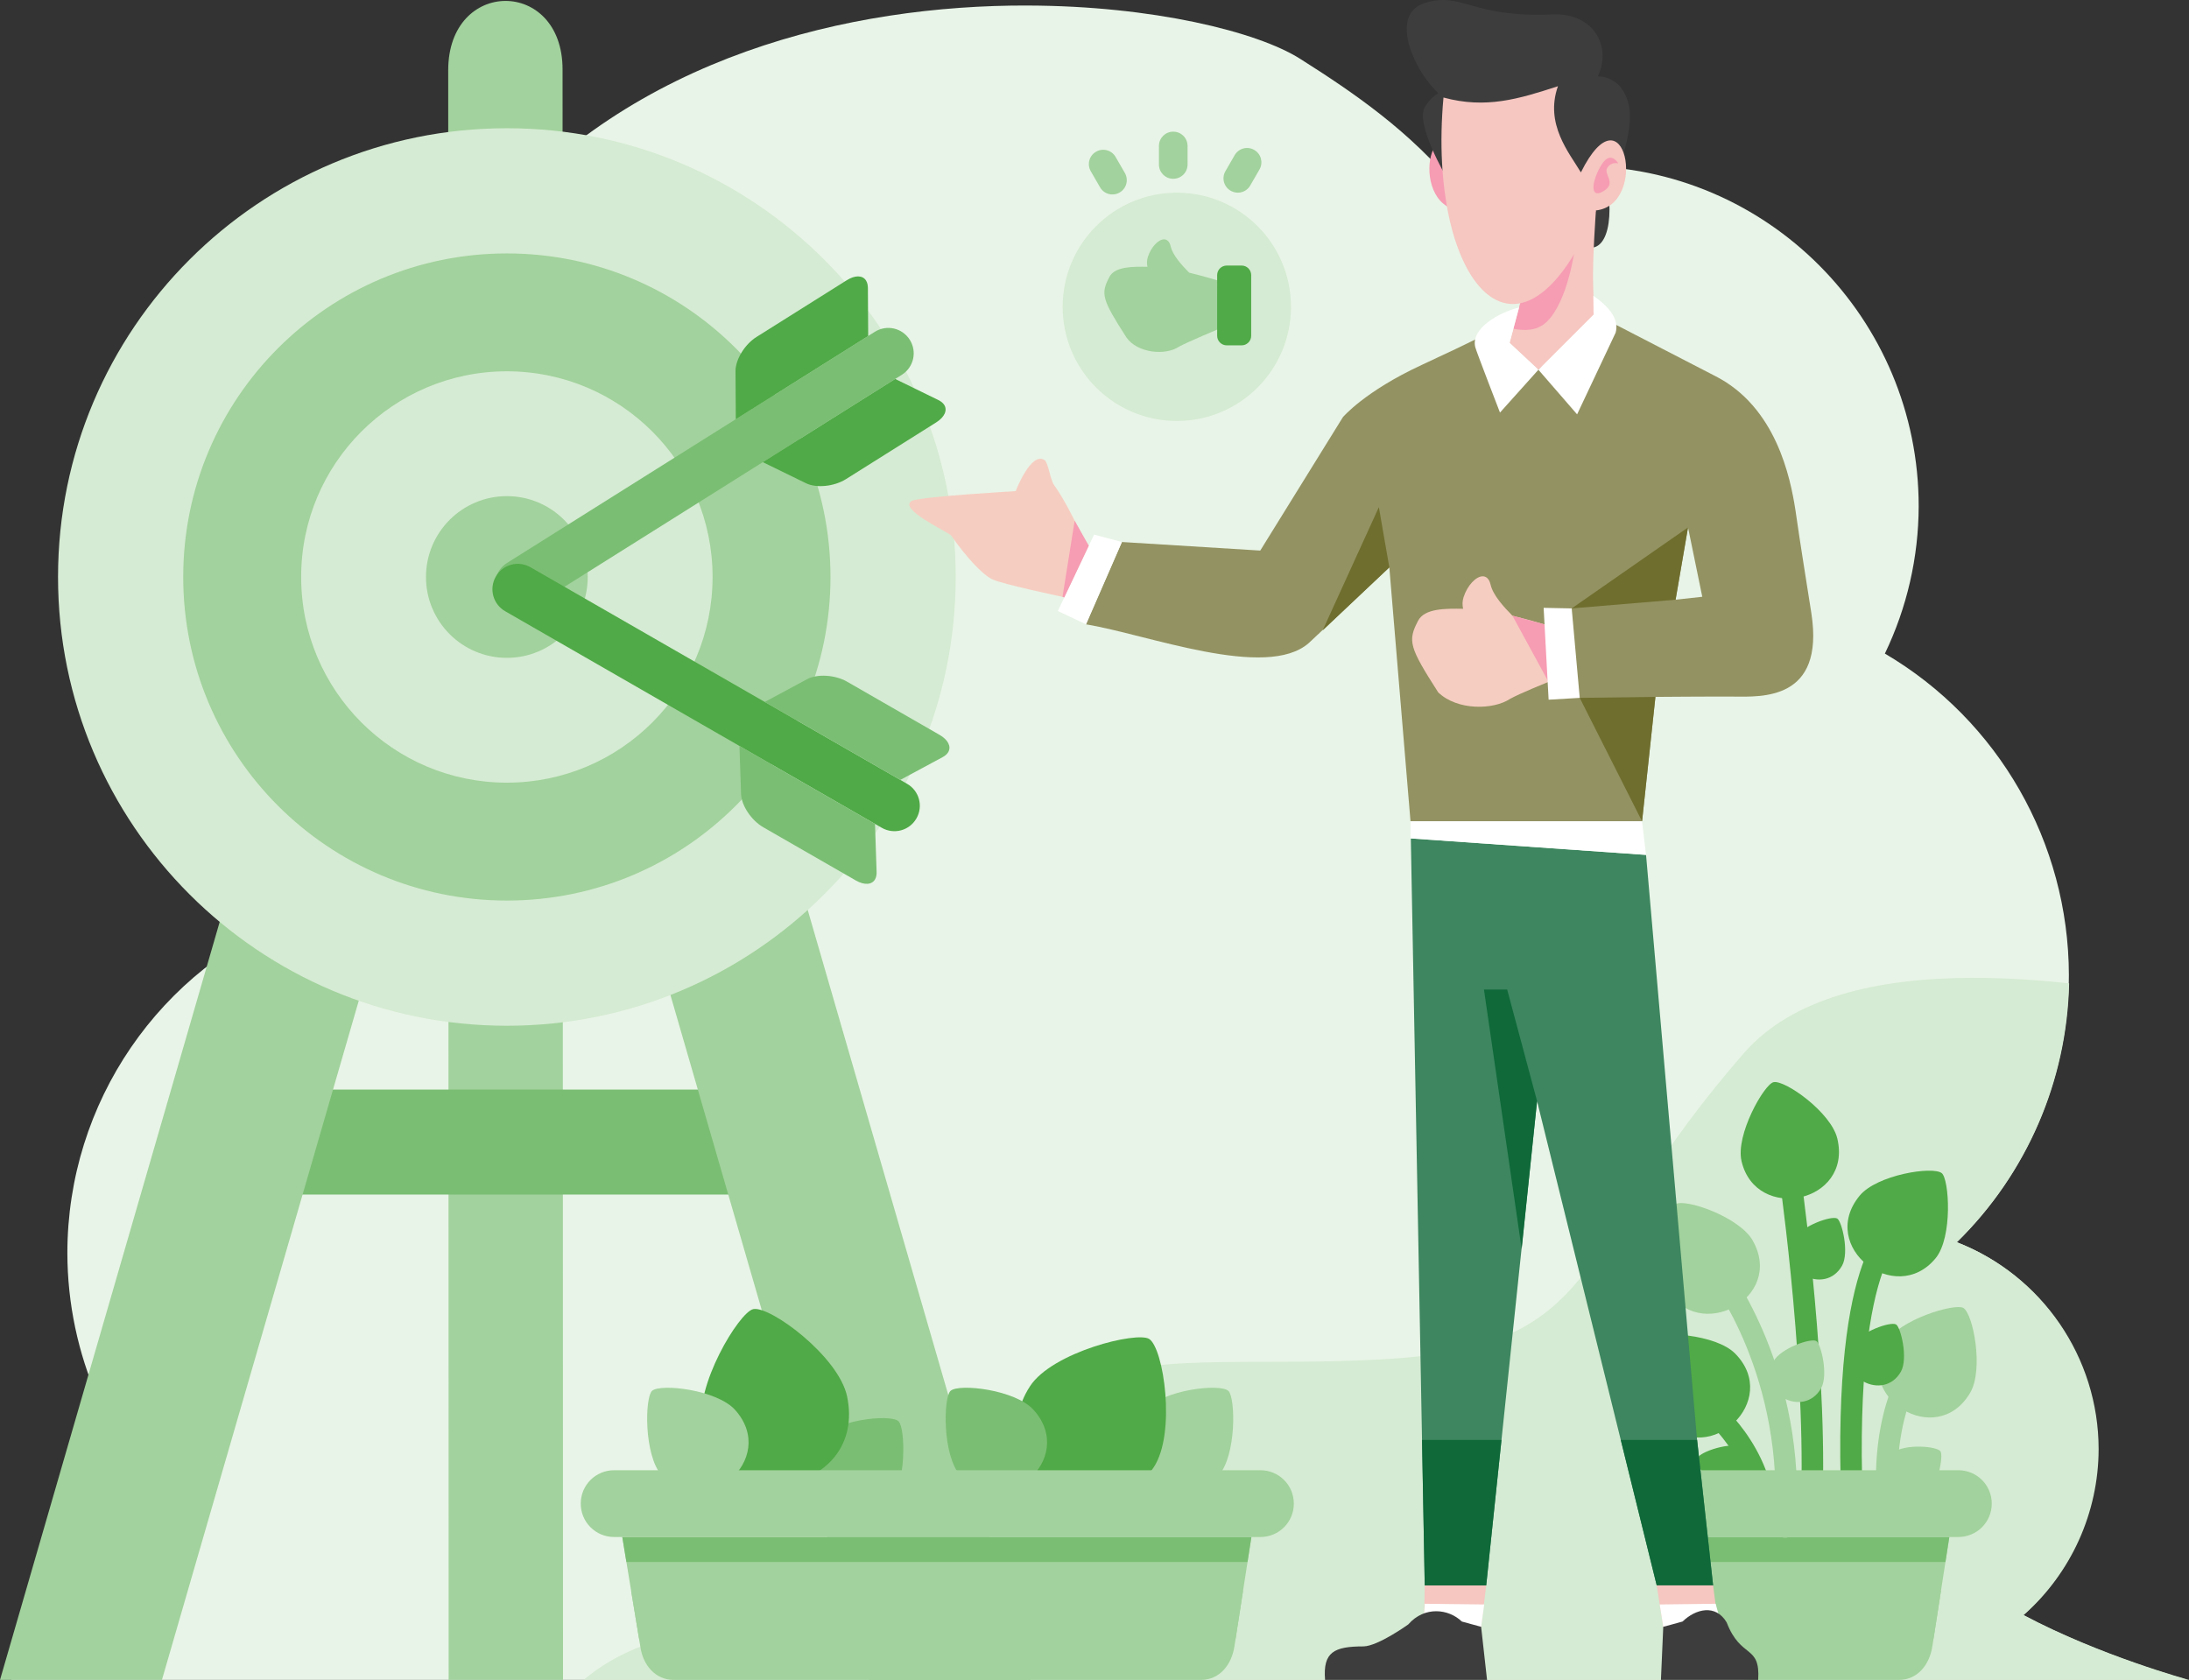 <?xml version="1.0" encoding="UTF-8"?><svg id="Layer_2" xmlns="http://www.w3.org/2000/svg" viewBox="0 0 2495.39 1915.35"><rect x="0" y="0" width="2495.39" height="1915.35" fill="#333333" stroke="none"/><defs><style>.cls-1{fill:#f6c6c0;}.cls-2{fill:#f69cb3;}.cls-3{fill:#f6cdc1;}.cls-4{fill:#e8f4e7;}.cls-5{fill:#fff;}.cls-6{fill:#939262;}.cls-7{fill:#d5ebd3;}.cls-8{fill:#0f6939;}.cls-9{fill:#3d865f;}.cls-10{fill:#a2d29d;}.cls-11{fill:#6f6e2e;}.cls-12{fill:#3d3d3d;}.cls-13{fill:#50aa47;}.cls-14{fill:#7abe73;}</style></defs><g id="Layer_1-2"><g><path class="cls-4" d="m1171.67,6.29c-201.72-.59-450.38,56.92-612.97,250.64-76.29,90.91-114.5,176.31-130.59,255.25-92.96,78.48-146.71,194.24-146.87,316.29.14,75.48,20.82,149.49,59.79,214-159.12,61.29-264.2,214.87-264.24,386.22.19,115.31,48.24,225.31,132.55,303.47,2.65,4.34,4.26,6.72,4.26,6.72L12.48,1915.35h2481.43s-100.1-27.29-187.5-73.9c53.96-47.97,84.91-116.88,85.03-189.31-.12-104.42-63.95-198.06-160.75-235.82,81.69-80.1,127.76-189.97,127.78-304.71-.4-150.9-80.2-290.3-209.76-366.42,25.2-52.35,38.36-109.73,38.53-167.89,0-214.28-172.74-387.99-385.82-387.99-47.87,0-95.32,8.96-139.93,26.42-53.71-66.05-118.43-110.08-179.43-148.71-48.74-30.87-167.85-60.3-310.4-60.71Z"/><path class="cls-10" d="m641.3,79.16l.5,1836.18h-130.35l-.5-1835.28c0-105.18,130.32-105.18,130.35-.91Z"/><path class="cls-7" d="m2248.2,1114.88c-109.48.27-205.34,23.02-260.17,85.84-194.96,223.33-159.17,331.61-397.94,348.2-238.76,16.58-397.72-40.61-485.7,162.91-73.36,169.69-316.08,97.62-438.95,203.52h1829.97s-100.66-27.29-188.55-73.9c54.26-47.97,85.39-116.88,85.51-189.31-.11-104.42-64.31-198.06-161.65-235.82,79.63-77.84,125.59-183.78,128.02-295.11-37.66-4.09-74.81-6.4-110.52-6.32h0Z"/><rect class="cls-14" x="203.11" y="1242.28" width="750.79" height="119.69"/><polygon class="cls-10" points="359.46 674.9 544.05 674.9 184.59 1915.35 0 1915.35 359.46 674.9"/><polygon class="cls-10" points="815.69 674.9 631.1 674.9 990.57 1915.35 1175.16 1915.35 815.69 674.9"/><path class="cls-7" d="m1089.46,657.86c0,282.58-229.08,511.66-511.66,511.66S66.15,940.45,66.15,657.86s229.08-511.66,511.66-511.66h0c282.58,0,511.66,229.08,511.66,511.66Z"/><path class="cls-10" d="m946.72,657.86c0,203.75-165.17,368.91-368.92,368.91s-368.92-165.17-368.92-368.91,165.17-368.91,368.92-368.91h0c203.75,0,368.92,165.17,368.92,368.91Z"/><path class="cls-7" d="m812.32,657.86c0,129.52-105,234.51-234.51,234.51s-234.51-104.99-234.51-234.51,105-234.51,234.51-234.51h0c129.52,0,234.51,104.99,234.51,234.51h0Z"/><path class="cls-10" d="m669.99,657.86c0,50.91-41.27,92.19-92.18,92.19h0c-50.91,0-92.19-41.27-92.19-92.19h0c0-50.91,41.27-92.18,92.19-92.18h0c50.91,0,92.18,41.27,92.18,92.18h0Z"/><path class="cls-14" d="m1028.04,427.33l-419.31,263.55c-13.57,8.53-31.36,4.47-39.89-9.1-8.53-13.57-4.47-31.36,9.1-39.89l419.31-263.55c13.57-8.53,31.36-4.47,39.89,9.1,8.53,13.57,4.47,31.36-9.1,39.89h0Z"/><path class="cls-13" d="m987.09,319.6c-3.86-5.74-12.19-6.14-21.86-.06l-102.88,64.67c-13.3,8.36-23.95,25.73-23.88,38.95l.32,54.79,150.91-94.85-.32-54.79c-.02-3.3-.71-6.02-1.94-8.12-.11-.2-.24-.39-.36-.58Zm89.11,141.78c-1.35-2.02-3.51-3.81-6.47-5.26l-49.23-24.05-150.91,94.85,49.23,24.04c11.88,5.8,32.14,3.73,45.45-4.63l102.88-64.67c9.98-6.27,13.12-14.25,9.06-20.3h0Z"/><path class="cls-13" d="m1005.19,943.81l-429.31-246.92c-13.89-7.99-18.65-25.61-10.66-39.5,7.99-13.89,25.61-18.65,39.5-10.66l429.32,246.92c13.89,7.99,18.65,25.61,10.65,39.5-7.99,13.89-25.61,18.65-39.5,10.66Z"/><path class="cls-14" d="m1081.17,857.15c3.26-6.1-.29-13.65-10.18-19.34l-105.34-60.59c-13.62-7.83-33.96-9.1-45.6-2.84l-48.25,25.96,154.51,88.87,48.25-25.96c2.91-1.56,4.99-3.45,6.26-5.51.12-.19.23-.39.34-.59h0Zm-83.49,145.16c1.15-2.14,1.73-4.89,1.62-8.19l-1.83-54.76-154.51-88.87,1.83,54.76c.44,13.21,11.76,30.15,25.38,37.98l105.34,60.58c10.22,5.88,18.74,4.91,22.18-1.51Z"/><g><path class="cls-10" d="m1936.98,1752.42l20.55,124.86c2.85,20.89,16.98,38.07,38.07,38.07h169.12c21.09,0,34.83-17.23,38.06-38.07l19.38-124.86h-285.19Z"/><polygon class="cls-14" points="1936.98 1752.42 1941.67 1780.94 2217.74 1780.94 2222.17 1752.42 1936.98 1752.42"/><polygon class="cls-10" points="1947.07 1813.74 1956.01 1868.05 2204.22 1868.05 2212.65 1813.74 1947.07 1813.74"/><path class="cls-10" d="m2245.83,1588.15c-38.51,64.91-133.32,4.85-96.48-57.24,15.81-26.64,79.34-45.25,88.76-39.67,11.23,6.66,23.54,70.27,7.73,96.91h0Z"/><path class="cls-10" d="m1998.13,1414.58c36.96,65.8-62.46,117.88-97.81,54.94-15.17-27.01.48-91.34,10.03-96.7,11.38-6.39,72.62,14.75,87.79,41.76Z"/><path class="cls-13" d="m1977.93,1543.19c53.03,53.69-29.09,130.2-79.82,78.83-21.77-22.04-23.67-88.22-15.88-95.91,9.29-9.17,73.93-4.97,95.7,17.08Z"/><path class="cls-13" d="m2119.84,1363.38c-47.89,58.33,40.89,126.99,86.7,71.19,19.66-23.94,15.49-90.02,7.03-96.96-10.09-8.28-74.08,1.83-93.74,25.77h0Z"/><path class="cls-13" d="m2094.52,1298.28c17.29,73.46-92.66,95.98-109.2,25.71-7.1-30.16,25.76-87.63,36.41-90.14,12.71-2.99,65.7,34.28,72.8,64.43Z"/><path class="cls-13" d="m1943.03,1588.54c-6.77-.31-12.5,4.92-12.82,11.69-.19,4.17,1.75,8.15,5.16,10.57,0,0,54.52,40.36,63.4,108.19.73,6.73,6.79,11.6,13.52,10.87,6.73-.73,11.6-6.79,10.87-13.52-.02-.18-.04-.36-.07-.53-10.38-79.32-73.23-124.8-73.23-124.8-1.97-1.49-4.35-2.34-6.82-2.46Z"/><path class="cls-10" d="m2180.51,1548.2c-4.04.06-7.8,2.1-10.04,5.47,0,0-11.76,17.38-20.73,48.54-8.97,31.16-15.71,77-7.59,136.12.92,6.71,7.11,11.4,13.82,10.48,6.71-.92,11.4-7.11,10.48-13.82h0c-7.64-55.62-1.25-97.82,6.86-126,8.11-28.18,17.38-41.46,17.38-41.46,3.91-5.53,2.59-13.18-2.94-17.09-2.12-1.5-4.66-2.28-7.25-2.25h0Z"/><path class="cls-10" d="m1959.93,1439.6c-6.77-.19-12.42,5.14-12.61,11.91-.08,2.88.86,5.71,2.65,7.97,0,0,85.61,110.85,72.81,280.64-.51,6.75,4.56,12.64,11.31,13.15,6.75.51,12.64-4.55,13.15-11.31,13.48-178.82-77.85-297.46-77.85-297.46-2.24-3-5.73-4.8-9.47-4.91h0Z"/><path class="cls-13" d="m2165.76,1386.24c-1.52-.01-3.02.26-4.44.8,0,0-2.93,1.21-5.54,3.02-2.61,1.81-5.86,4.56-9.44,8.64-7.16,8.17-15.62,21.62-23.47,43.84-15.7,44.45-29.19,124.15-23.9,270.04.14,6.77,5.75,12.15,12.52,12,6.77-.14,12.15-5.75,12-12.52,0-.12,0-.25-.01-.37-5.22-144.04,8.44-221.12,22.52-260.98,7.04-19.93,14.12-30.52,18.79-35.85,2.33-2.66,4.06-4.02,4.95-4.64.39-.27.36-.29.29-.27,6.33-2.42,9.5-9.5,7.08-15.83-1.8-4.71-6.3-7.85-11.35-7.89h0Z"/><path class="cls-13" d="m2038.96,1313.44c-6.77-.26-12.46,5.02-12.72,11.79-.03.81.02,1.63.15,2.43,0,0,31.35,212.57,27.03,375.39-.25,6.77,5.03,12.46,11.8,12.71,6.77.25,12.46-5.03,12.71-11.8,0-.09,0-.18,0-.26,4.43-166.52-27.28-379.64-27.28-379.64-.79-5.91-5.73-10.4-11.69-10.63h0Z"/><path class="cls-13" d="m1988.1,1649.98c38.82,15.93,13.45,72.95-23.68,57.71-15.94-6.54-31.31-39.98-29-45.61,2.76-6.71,36.75-18.63,52.68-12.09h0Z"/><path class="cls-10" d="m1927.68,1676.29h304.78c21.09,0,38.07,16.98,38.07,38.06s-16.98,38.07-38.07,38.07h-304.78c-21.09,0-38.06-16.98-38.06-38.07s16.98-38.06,38.06-38.06Z"/><path class="cls-10" d="m2021.66,1552.17c-20.55,36.58,34.73,65.54,54.39,30.54,8.44-15.02-.27-50.78-5.58-53.77-6.33-3.55-40.38,8.2-48.81,23.22h0Z"/><path class="cls-13" d="m2045.51,1412.5c-20.55,36.59,34.73,65.54,54.39,30.55,8.43-15.02-.27-50.79-5.58-53.76-6.33-3.55-40.38,8.2-48.81,23.22Z"/><path class="cls-10" d="m2158.01,1656.24c-33.56,25.2,5.35,73.98,37.45,49.88,13.78-10.34,20.23-46.58,16.58-51.45-4.36-5.8-40.25-8.78-54.03,1.56h0Z"/><path class="cls-13" d="m2112.61,1533.27c-20.55,36.59,34.73,65.54,54.39,30.54,8.44-15.02-.27-50.79-5.57-53.76-6.33-3.55-40.38,8.2-48.81,23.22Z"/></g><polygon class="cls-1" points="1688.43 1854.81 1694.24 1807.57 1637.64 1807.57 1624.15 1807.57 1622.98 1874.14 1688.43 1854.81"/><path class="cls-3" d="m1084.34,610.64c16.42,23.54,35.22,44.5,47.23,50.04,12.01,5.54,79.67,19.81,79.67,19.81l2,.68,27.95-58.94c-4.8-6.07-8.48-14.56-15.46-27.2-.59-1.06-11.95-25.01-24.07-41.93-4.52-6.31-6.65-25.7-10.87-28.5-15.51-10.33-32.93,35.36-32.93,35.36,0,0-103.9,5.93-118.04,10.88-17.56,9.1,42.01,36.15,44.52,39.8Z"/><path class="cls-6" d="m1831.56,364.87l-85.59,60.66-50.71-45.41s-9.67,5.86-74.74,36.05c-65.07,30.19-89.69,59.5-89.69,59.5l-94.18,152.07-157.72-9.77-40.92,93.88c69.25,11.25,205.72,64.11,254.13,21.17l91.66-86.11,24.14,289.52h263.96l15.24-141.87s64.88-.53,89.25-.33c31.08.09,104.04,5.09,88.5-95.12-5.55-35.65-12.31-76.69-18.1-117.2-5.76-37.34-22.11-118.17-91.81-153.33l-123.42-63.73Zm92.73,236.48l16.25,79.05-30.43,3.37,14.18-82.42Z"/><path class="cls-2" d="m1680.97,196.53l-17.16,43.4c-60.37-6.55-32.6-143.49,17.16-43.4Z"/><path class="cls-12" d="m1654.65,99.39s-19.85,4.29-30.58,23.07c-10.73,18.77,24.67,79.39,24.67,79.39l5.9-102.46Z"/><path class="cls-12" d="m1821.47,87.06s27.89-1.61,35.4,33.26c7.51,34.87-23.07,101.38-23.07,101.38,5.3,47.44-10.56,85.37-52.03,41.3-18.77-21.46-30.04-140-30.04-140,0,0-75.13,11.79-106.22-11.81-31.09-23.6-64.35-94.22-21.44-107.72,42.91-13.5,52.75,17.05,145.19,12.94,48.28-2.14,68.3,37.39,52.21,70.65Z"/><path class="cls-1" d="m1819.33,239.93s-4.29,59-3.22,84.75c1.07,25.75.54,39.69.54,39.69l-62.91,57.19-32.84-30.64,17.76-66.26,80.67-84.73Z"/><path class="cls-2" d="m1819.33,239.93l-80.67,84.73-13.43,50.12c13.07,2.74,27.38,2.22,37.78-7.72,24.67-23.6,32.18-83.68,32.18-83.68l24.14-43.45Z"/><path class="cls-1" d="m1819.33,239.93c60.37-6.55,32.6-143.49-17.16-43.4-13.37-22.35-41.35-55.1-26.17-98.23-44.96,14.64-82.25,25.98-130.48,12.89-19.21,210.05,86.2,337.75,173.81,128.74Z"/><path class="cls-2" d="m1816.64,211.5c-.27-1.07,2.95-16.63,11.8-27.36,8.85-10.73,16.36,2.15,16.36,2.15,0,0-8.05-2.41-12.6,5.1-4.56,7.51,10.73,16.9-3.49,26.02-14.21,9.12-12.07-5.9-12.07-5.9Z"/><path class="cls-5" d="m1753.74,421.57l62.87-62.87-.26-21.52c22,15.48,28.92,29.07,25.46,42.04l-43.96,93.21-44.11-50.86Z"/><path class="cls-5" d="m1720.9,390.93l10.83-40.35c-22.96,5.48-55.26,23.97-49.99,45.21,1.7,6.28,28.19,74.61,28.19,74.61l43.81-48.83-32.84-30.64Z"/><polygon class="cls-5" points="1205.89 696.65 1247.22 609.49 1278.93 617.96 1238.01 711.84 1205.89 696.65"/><polygon class="cls-11" points="1887.14 794.56 1800.85 795.68 1871.9 936.43 1887.14 794.56"/><polygon class="cls-2" points="1211.23 680.48 1225.08 593.67 1241.18 622.22 1213.23 681.16 1211.23 680.48"/><path class="cls-3" d="m1690.41,657.07c-7.58-.13-17.51,10.04-21.97,23.72-1.49,4.57-1.48,9.07-.55,13.31-19.53-.32-43.84-.62-51.28,13.58-12.1,23.08-10.16,30.1,22.92,81.74,21.96,21,63.08,19.98,81.97,7.35,10.58-5.96,43.75-19.36,43.75-19.36l-3.36-65.15s-17.95-5.38-37.77-10.29c-9.57-9.62-22.07-23.27-24.85-35.23-1.56-6.7-4.88-9.6-8.86-9.67Z"/><polygon class="cls-2" points="1724.12 701.98 1765.24 777.41 1761.88 712.27 1724.12 701.98"/><polygon class="cls-5" points="1765.38 797.77 1759.7 693.04 1791.69 693.68 1800.85 795.68 1765.38 797.77"/><polygon class="cls-11" points="1583.8 646.91 1571.86 578.25 1507.74 718.81 1583.8 646.91"/><polygon class="cls-9" points="1608.3 955.93 1621.07 1641.77 1624.15 1807.57 1694.24 1807.57 1711.64 1641.77 1752.2 1255.43 1847.64 1641.77 1888.6 1807.57 1952.88 1807.57 1934.64 1641.77 1876.44 974.71 1608.3 955.93"/><polygon class="cls-8" points="1711.64 1641.77 1621.07 1641.77 1624.15 1807.57 1694.24 1807.57 1711.64 1641.77"/><polygon class="cls-8" points="1934.64 1641.77 1847.64 1641.77 1888.6 1807.57 1952.88 1807.57 1934.64 1641.77"/><polygon class="cls-8" points="1752.2 1255.43 1718.12 1128.22 1691.68 1128.22 1734.66 1424.05 1752.2 1255.43"/><polygon class="cls-5" points="1607.94 936.43 1607.96 955.9 1876.44 974.71 1871.9 936.43 1607.94 936.43"/><path class="cls-5" d="m1624.15,1828.53l67.83.79-3.55,25.5s-65.13-4.25-65.28-4.98c-.15-.73,1-21.31,1-21.31h0Z"/><path class="cls-12" d="m1510.53,1915.35h184.66l-6.75-60.53-21.99-6.02c-14.97-14.45-42.38-18-61.08,3.3,0,0-34.23,24.63-50.93,25.05-33.83,0-46.47,6.48-43.9,38.2h0Z"/><polygon class="cls-1" points="1896.06 1854.81 1888.6 1807.57 1939.39 1807.57 1952.88 1807.57 1961.51 1874.14 1896.06 1854.81"/><path class="cls-5" d="m1955.8,1828.53l-63.78.79,4.04,25.5s65.13-4.25,65.28-4.98c.15-.73-5.54-21.31-5.54-21.31h0Z"/><path class="cls-12" d="m2004.26,1915.35h-110.85l2.65-60.53,21.99-6.02c14.97-14.45,37.74-20.27,50.3,1.02,16.28,42.17,38.54,24.69,35.91,65.53Z"/><polygon class="cls-11" points="1910.11 683.77 1791.69 693.68 1924.29 601.35 1910.11 683.77"/><g><path class="cls-10" d="m709.39,1752.42l20.56,124.86c2.85,20.89,16.98,38.07,38.07,38.07h601.1c21.09,0,34.83-17.23,38.06-38.07l19.38-124.86h-717.17Z"/><polygon class="cls-14" points="709.39 1752.42 714.09 1780.94 1422.13 1780.94 1426.56 1752.42 709.39 1752.42"/><polygon class="cls-10" points="719.48 1813.74 728.43 1868.05 1408.61 1868.05 1417.04 1813.74 719.48 1813.74"/><path class="cls-10" d="m1305.53,1607.56c-50.33,56.24,35.46,128.61,83.6,74.81,20.66-23.09,19.3-89.28,11.15-96.58-9.73-8.7-74.09-1.32-94.75,21.76Z"/><path class="cls-13" d="m1315.36,1672.66c-62.06,94.92-200.47-1.45-141.1-92.25,25.47-38.96,122.08-62.74,135.85-53.74,16.42,10.73,30.73,107.03,5.26,146Z"/><path class="cls-14" d="m1178.34,1607.56c50.33,56.24-35.46,128.61-83.6,74.81-20.66-23.09-19.3-89.28-11.15-96.58,9.73-8.7,74.09-1.32,94.75,21.76Z"/><path class="cls-14" d="m929.45,1642.18c-50.33,56.24,35.46,128.61,83.6,74.81,20.66-23.09,19.3-89.28,11.15-96.58-9.73-8.7-74.09-1.32-94.75,21.76Z"/><path class="cls-13" d="m965.65,1592.13c23.24,111-142.78,140.73-165.01,34.54-9.54-45.57,41.96-130.69,58.06-134.06,19.2-4.02,97.42,53.95,106.95,99.52Z"/><path class="cls-10" d="m700.09,1676.29h736.76c21.09,0,38.07,16.98,38.07,38.06s-16.98,38.07-38.07,38.07h-736.76c-21.09,0-38.06-16.98-38.06-38.07s16.98-38.06,38.06-38.06Z"/><path class="cls-10" d="m838.04,1607.56c50.33,56.24-35.46,128.61-83.6,74.81-20.66-23.09-19.3-89.28-11.15-96.58,9.73-8.7,74.09-1.32,94.75,21.76Z"/></g><circle class="cls-7" cx="1341.55" cy="349.83" r="130.12"/><path class="cls-10" d="m1327.11,272.91c-6.41-.11-14.8,8.48-18.57,20.05-1.26,3.86-1.25,7.66-.47,11.25-16.51-.27-37.05-.52-43.34,11.47-10.22,19.51-8.59,25.44,19.38,69.08,12.43,17.75,44.12,21.1,60.08,10.43,8.95-5.03,46.17-20.57,46.17-20.57l-2.84-55.06s-15.17-4.55-31.92-8.7c-8.09-8.13-18.65-19.67-21.01-29.78-1.32-5.66-4.13-8.11-7.49-8.17h0Z"/><path class="cls-13" d="m1398.43,302.76h16.98c6.02,0,10.91,4.89,10.91,10.91v69.17c0,6.02-4.89,10.91-10.91,10.91h-16.98c-6.02,0-10.91-4.89-10.91-10.91v-69.16c0-6.02,4.89-10.91,10.91-10.91Z"/><path class="cls-10" d="m1337.47,150.12c9.04,0,16.32,7.28,16.32,16.32v21.08c0,9.04-7.28,16.32-16.32,16.32s-16.32-7.28-16.32-16.32v-21.08c0-9.04,7.28-16.32,16.32-16.32Z"/><path class="cls-10" d="m1429.78,170.94c7.83,4.52,10.5,14.46,5.98,22.29l-10.54,18.26c-4.52,7.83-14.46,10.5-22.3,5.97-7.83-4.52-10.49-14.46-5.97-22.3l10.54-18.26c4.52-7.83,14.46-10.5,22.29-5.97Z"/><path class="cls-10" d="m1249.45,172.98c-7.83,4.52-10.5,14.46-5.97,22.29l10.54,18.26c4.52,7.83,14.46,10.5,22.3,5.97,7.83-4.52,10.5-14.46,5.97-22.3l-10.54-18.26c-4.52-7.83-14.46-10.49-22.3-5.97Z"/></g></g></svg>